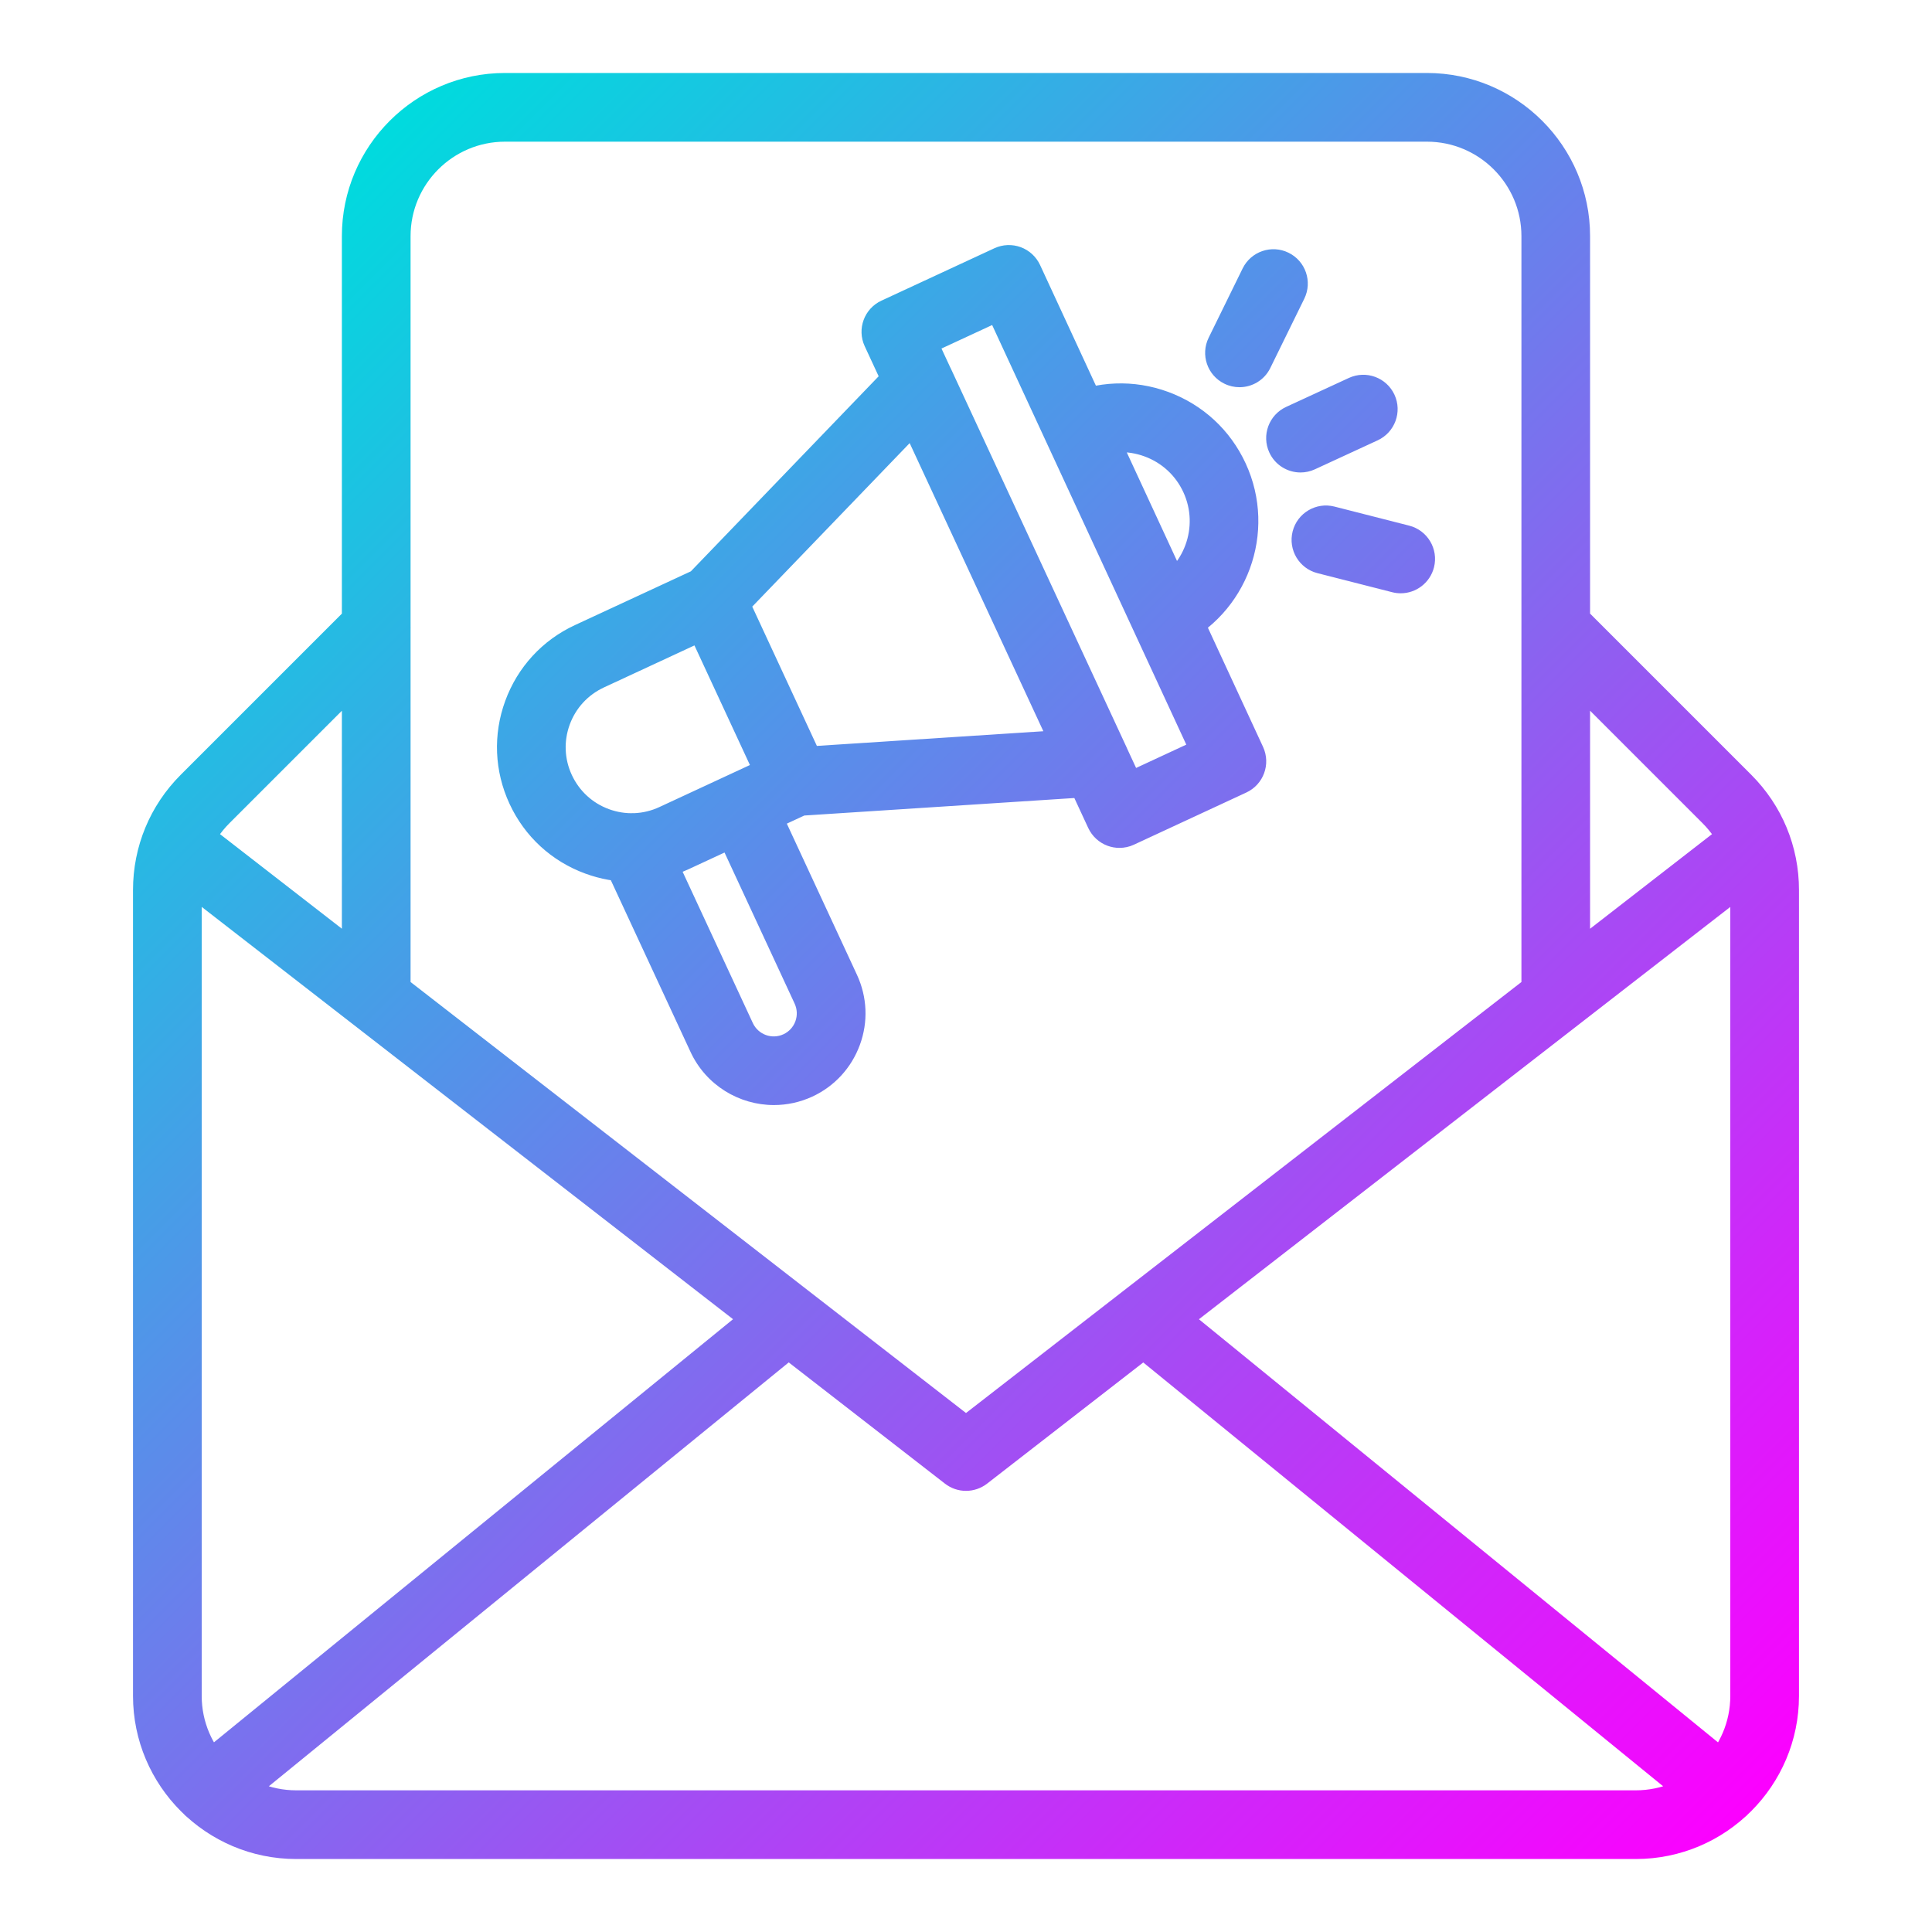 <svg xmlns="http://www.w3.org/2000/svg" xmlns:xlink="http://www.w3.org/1999/xlink" id="Layer_1" height="512" viewBox="0 0 450 450" width="512"><linearGradient id="SVGID_1_" gradientTransform="matrix(1 0 0 -1 0 452)" gradientUnits="userSpaceOnUse" x1="47.294" x2="402.703" y1="380.376" y2="24.967"><stop offset="0" stop-color="#00dbde"></stop><stop offset="1" stop-color="#fc00ff"></stop></linearGradient><path d="m381.02 433h-312.04c-20.95 0-38-17.05-38-38v-187.68c0-10.15 3.95-19.69 11.13-26.87l39.87-39.87c3.13-3.12 8.19-3.12 11.31 0 3.13 3.12 3.13 8.19 0 11.31l-39.87 39.87c-4.15 4.16-6.44 9.68-6.44 15.56v187.68c0 12.13 9.87 22 22 22h312.04c12.13 0 22-9.87 22-22v-187.68c0-5.88-2.29-11.4-6.44-15.56l-39.87-39.87c-3.12-3.12-3.12-8.19 0-11.31 3.13-3.12 8.19-3.12 11.31 0l39.87 39.87c7.18 7.18 11.13 16.72 11.13 26.87v187.68c0 20.95-17.04 38-38 38zm-156.02-85.75c-1.73 0-3.46-.56-4.9-1.68l-184-142.78c-3.49-2.71-4.13-7.73-1.42-11.23 2.71-3.49 7.73-4.13 11.22-1.42l179.1 138.98 179.09-138.97c3.49-2.71 8.52-2.07 11.23 1.42s2.08 8.52-1.42 11.23l-183.99 142.77c-1.45 1.12-3.18 1.68-4.91 1.68zm-176.31 77.84c-2.32 0-4.63-1.01-6.21-2.95-2.79-3.42-2.28-8.46 1.15-11.26l134.91-109.97c1.43-1.16 3.21-1.8 5.05-1.8 4.42 0 8.01 3.58 8.01 8 0 2.61-1.25 4.92-3.18 6.38l-134.67 109.8c-1.49 1.21-3.28 1.8-5.06 1.8zm352.61 0c-1.78 0-3.56-.59-5.05-1.8l-134.78-109.87c-1.87-1.46-3.08-3.74-3.08-6.3 0-4.42 3.58-8 7.99-8 1.84 0 3.64.64 5.07 1.8l134.91 109.97c3.42 2.79 3.94 7.83 1.15 11.26-1.58 1.93-3.88 2.94-6.21 2.94zm-38.93-184.44c-4.42 0-8-3.58-8-8v-177.65c0-12.13-9.87-22-22-22h-214.74c-12.13 0-22 9.87-22 22v177.65c0 4.42-3.58 8-8 8s-8-3.58-8-8v-177.65c0-20.95 17.05-38 38-38h214.73c20.95 0 38 17.05 38 38v177.65c.01 4.42-3.58 8-7.99 8zm-182.11 16.74c-8.07 0-15.8-4.59-19.42-12.37l-20.54-44.26c-1.86-4.01-.12-8.76 3.89-10.62s8.76-.12 10.62 3.89l20.54 44.26c1.25 2.69 4.45 3.86 7.13 2.61 1.3-.6 2.29-1.68 2.78-3.02.49-1.35.43-2.8-.17-4.11l-19.7-42.46c-1.86-4.01-.12-8.76 3.89-10.62s8.76-.12 10.62 3.89l19.7 42.46c2.4 5.18 2.65 10.98.68 16.34s-5.9 9.64-11.07 12.04c-2.89 1.33-5.94 1.97-8.95 1.97zm-33.12-51.98c-3.64 0-7.28-.64-10.8-1.93-7.87-2.88-14.14-8.65-17.66-16.25s-3.88-16.11-1-23.98 8.65-14.14 16.25-17.66l28.35-13.15c1.93-.89 4.13-.98 6.12-.26 1.99.73 3.61 2.22 4.51 4.15l19.66 42.37c.89 1.93.99 4.13.26 6.12s-2.22 3.61-4.15 4.51l-28.35 13.15c-4.21 1.95-8.7 2.93-13.19 2.93zm14.61-55.08-21.09 9.79c-3.72 1.73-6.55 4.8-7.96 8.65s-1.24 8.02.49 11.74 4.8 6.55 8.65 7.96 8.02 1.24 11.74-.49l21.09-9.79zm23.55 39.74c-3.1 0-5.94-1.79-7.25-4.63l-19.66-42.37c-1.39-2.99-.8-6.54 1.49-8.92l48.58-50.46c1.83-1.9 4.48-2.78 7.09-2.34 2.6.44 4.82 2.13 5.93 4.52l40.97 88.3c1.11 2.39.97 5.18-.38 7.45s-3.73 3.73-6.36 3.9l-69.89 4.53c-.18.02-.35.02-.52.02zm-10.1-48.76 15.05 32.43 52.77-3.42-31.14-67.11zm85.53 56.18c-.93 0-1.86-.16-2.75-.49-1.99-.73-3.61-2.22-4.51-4.15l-52.06-112.2c-1.86-4.01-.12-8.76 3.89-10.62l26.32-12.21c1.93-.89 4.13-.98 6.12-.25s3.61 2.22 4.51 4.15l51.94 112.25c1.85 4.01.11 8.76-3.89 10.62l-26.2 12.16c-1.06.5-2.21.74-3.37.74zm-41.44-116.31 45.33 97.69 11.69-5.43-45.22-97.73zm51.87 70.05c-3.02 0-5.91-1.72-7.27-4.64-1.86-4.01-.11-8.76 3.9-10.62 8.03-3.72 11.55-13.28 7.84-21.32-1.8-3.9-5.01-6.86-9.04-8.34s-8.39-1.31-12.29.49c-.05.02-.1.04-.15.07-4.05 1.77-8.77-.07-10.54-4.12-1.76-4.02.05-8.71 4.04-10.5 7.76-3.57 16.45-3.91 24.46-.96 8.04 2.96 14.44 8.87 18.03 16.65 7.41 16.04.39 35.13-15.64 42.55-1.08.51-2.22.74-3.34.74zm31.76-41.18c-3.02 0-5.92-1.72-7.27-4.65-1.85-4.01-.1-8.76 3.91-10.62l14.62-6.75c4.01-1.85 8.77-.1 10.62 3.91s.1 8.76-3.91 10.62l-14.62 6.75c-1.08.5-2.22.74-3.35.74zm23.33 28.14c-.65 0-1.32-.08-1.98-.25l-17.41-4.44c-4.28-1.09-6.87-5.45-5.78-9.73s5.45-6.87 9.73-5.78l17.41 4.44c4.28 1.09 6.87 5.45 5.78 9.73-.93 3.62-4.18 6.03-7.75 6.03zm-37.55-48c-1.18 0-2.38-.26-3.52-.82-3.97-1.94-5.61-6.74-3.66-10.71l7.91-16.13c1.95-3.97 6.74-5.61 10.7-3.66 3.97 1.94 5.61 6.74 3.66 10.71l-7.91 16.13c-1.38 2.83-4.22 4.48-7.18 4.48z" fill="url(#SVGID_1_)"></path></svg>